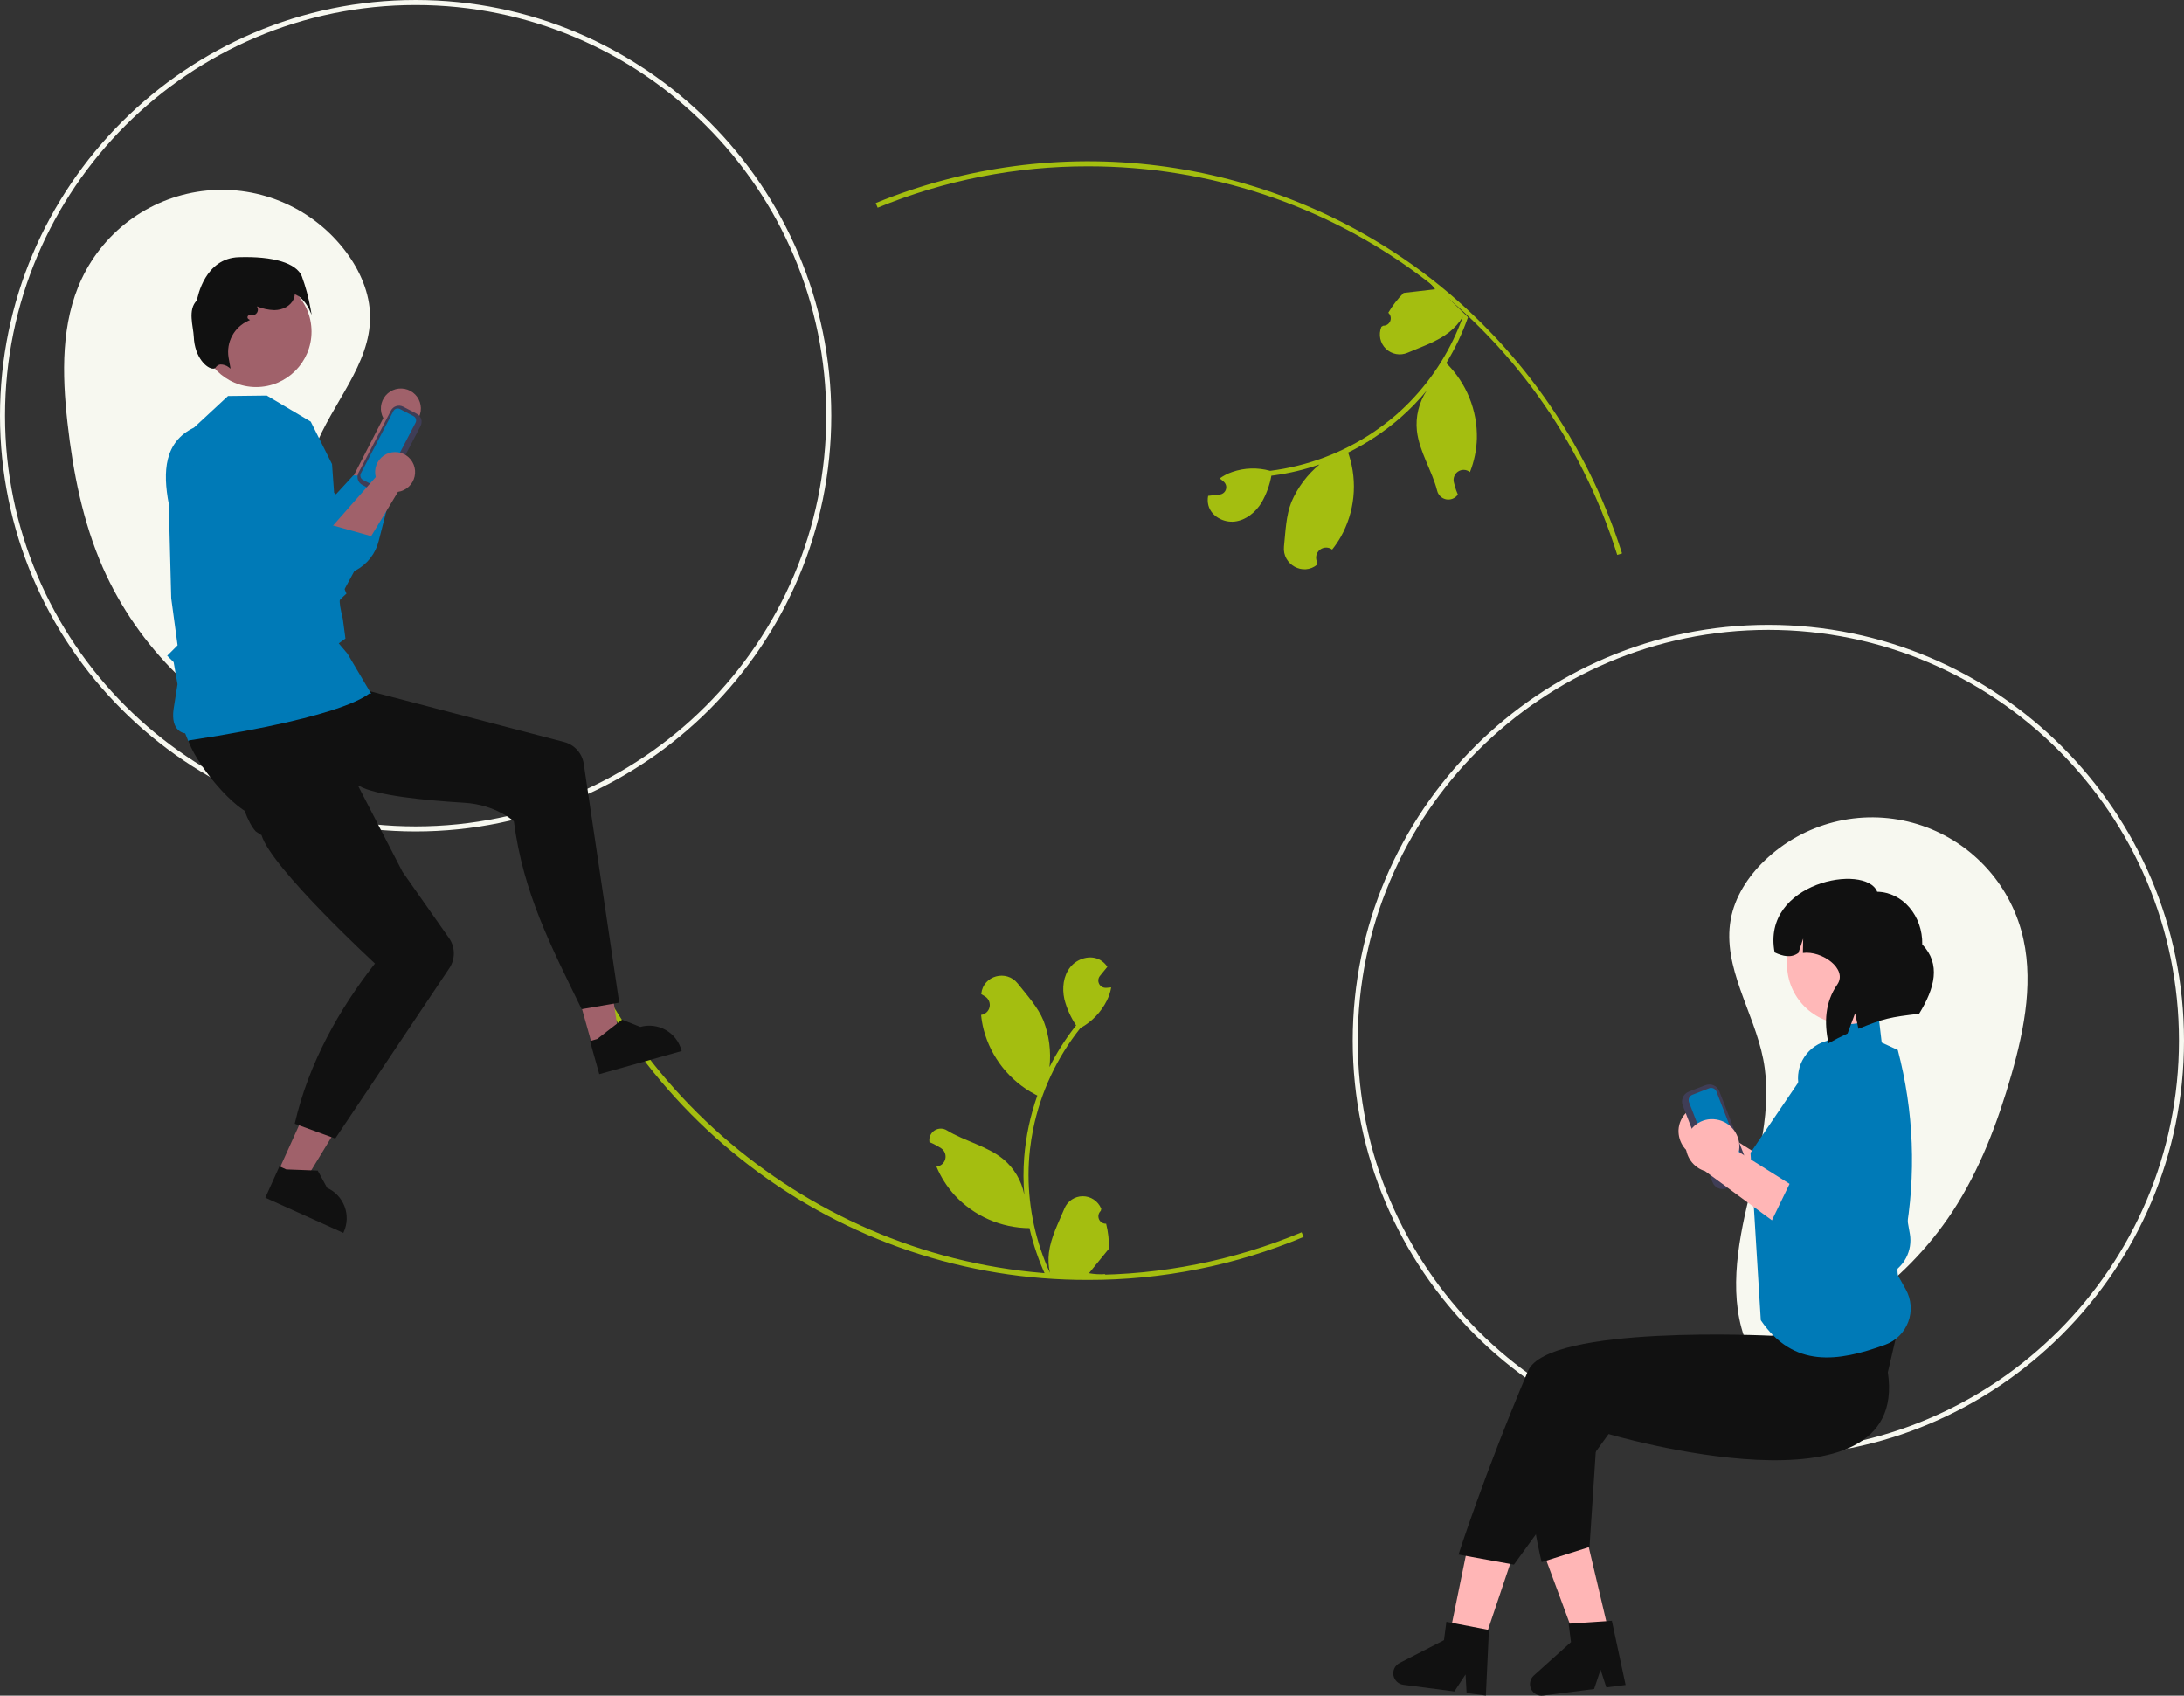<svg width="867" height="673" viewBox="0 0 867 673" fill="none" xmlns="http://www.w3.org/2000/svg">
<rect x="0" y="0" width="867" height="673" fill="#333333" stroke="none"/>
<g clip-path="url(#clip0_3_2)">
<path d="M113.109 296.153C80.836 282.597 54.964 257.218 40.791 225.211C32.861 207.08 28.99 187.418 26.786 167.752C24.623 148.458 24.181 128.105 32.485 110.555C37.031 100.946 43.99 92.679 52.681 86.559C61.373 80.439 71.502 76.675 82.081 75.634C92.66 74.593 103.329 76.31 113.047 80.618C122.765 84.926 131.201 91.679 137.534 100.217C142.984 107.566 146.816 116.385 146.914 125.534C147.119 144.725 131.688 160.126 124.918 178.084C117.922 196.642 120.444 217.205 121.633 237.002C122.822 256.799 122.069 278.262 110.056 294.043" fill="#F7F8F0"/>
<path d="M691.926 538.818C726.008 530.835 755.749 510.126 775.062 480.931C785.905 464.377 793.002 445.636 798.455 426.613C803.806 407.95 807.636 387.956 802.375 369.267C799.495 359.034 794.013 349.722 786.464 342.238C778.915 334.754 769.556 329.353 759.298 326.562C749.041 323.771 738.235 323.685 727.935 326.312C717.634 328.939 708.19 334.19 700.523 341.553C693.923 347.89 688.674 355.946 687.051 364.95C683.648 383.838 696.295 401.597 699.974 420.433C703.776 439.898 697.861 459.752 693.386 479.074C688.912 498.395 686.075 519.683 695.287 537.246" fill="#F7F8F0"/>
<path d="M432 508.001C383.42 508.155 336.155 492.224 297.579 462.694C259.81 433.838 232.216 393.698 218.802 348.099L220.723 347.54C247.851 440.84 334.731 506.001 432 506.001C461.083 506.056 489.885 500.309 516.721 489.097L517.491 490.943C490.412 502.257 461.348 508.056 432 508.001Z" fill="#A4BE10"/>
<path d="M642.006 220.247C613.148 127.988 528.754 66.001 432 66.001C403.329 65.949 374.928 71.534 348.412 82.437L347.651 80.587C383.122 66.06 421.747 60.95 459.775 65.754C497.804 70.558 533.945 85.111 564.689 108.003C602.107 136.034 629.81 175.076 643.915 219.65L642.006 220.247Z" fill="#A4BE10"/>
<path d="M702 578.001C611.019 578.001 537 503.983 537 413.001C537 322.02 611.019 248.001 702 248.001C792.981 248.001 867 322.02 867 413.001C867 503.983 792.981 578.001 702 578.001ZM702 250.001C612.122 250.001 539 323.123 539 413.001C539 502.88 612.122 576.001 702 576.001C791.878 576.001 865 502.88 865 413.001C865 323.123 791.878 250.001 702 250.001Z" fill="#F7F8F0"/>
<path d="M165 330.001C74.019 330.001 0 255.983 0 165.001C0 74.02 74.019 0.001 165 0.001C255.981 0.001 330 74.02 330 165.001C330 255.983 255.981 330.001 165 330.001ZM165 2.001C75.122 2.001 2 75.123 2 165.001C2 254.88 75.122 328.001 165 328.001C254.878 328.001 328 254.88 328 165.001C328 75.123 254.878 2.001 165 2.001Z" fill="#F7F8F0"/>
<path d="M152.171 165.929L137.6 194.227L151.987 202.475C151.987 202.475 161.857 170.688 162.147 169.482C163.635 168.873 164.904 167.828 165.785 166.483C166.666 165.138 167.118 163.558 167.081 161.95C167.044 160.343 166.52 158.785 165.578 157.482C164.637 156.179 163.322 155.192 161.807 154.653C160.293 154.114 158.65 154.047 157.097 154.461C155.543 154.876 154.153 155.752 153.108 156.974C152.064 158.196 151.415 159.707 151.247 161.306C151.08 162.905 151.402 164.517 152.171 165.929Z" fill="#A0616A"/>
<path d="M77.395 169.778C83.895 193.858 107.257 209.153 126.656 227.489C129.045 228.327 131.582 228.658 134.106 228.459C136.63 228.261 139.085 227.538 141.313 226.337C143.542 225.136 145.495 223.484 147.049 221.485C148.602 219.486 149.722 217.185 150.335 214.728L156.874 189.14L140.255 188.696L133.378 196.171L111.125 180.313L77.395 169.778Z" fill="#007AB7"/>
<path d="M677.47 438.639C680.292 438.824 682.93 440.102 684.823 442.202C686.717 444.302 687.716 447.058 687.609 449.884C687.578 450.458 687.499 451.028 687.374 451.589L719.416 471.775L701.701 479.61L673.99 459.24C671.704 458.541 669.713 457.105 668.328 455.156C666.944 453.208 666.243 450.855 666.336 448.466C666.402 447.107 666.735 445.775 667.316 444.545C667.897 443.314 668.715 442.211 669.722 441.297C670.73 440.382 671.907 439.676 673.188 439.217C674.469 438.758 675.827 438.555 677.186 438.621C677.281 438.626 677.375 438.632 677.47 438.639Z" fill="#FFB6B6"/>
<path d="M708.368 462.6L700.427 478.985L731.825 499.19C734.059 500.64 736.627 501.495 739.285 501.673C741.942 501.851 744.601 501.347 747.009 500.207C749.936 498.806 752.328 496.492 753.825 493.613C755.322 490.734 755.843 487.446 755.309 484.245L745.121 426.081C744.437 422.01 742.219 418.357 738.924 415.872C735.628 413.387 731.506 412.259 727.405 412.72C723.37 413.161 719.676 415.187 717.135 418.352C714.594 421.517 713.414 425.561 713.855 429.596C713.873 429.754 713.892 429.911 713.914 430.068C713.992 430.627 714.099 431.182 714.235 431.729L725.358 473.094L708.368 462.6Z" fill="#007AB7"/>
<path d="M679.831 469.243L668.007 438.734C667.604 437.69 667.631 436.528 668.083 435.504C668.535 434.48 669.375 433.677 670.419 433.271L677.068 430.694C678.112 430.291 679.274 430.318 680.298 430.77C681.322 431.222 682.125 432.062 682.531 433.105L694.355 463.615C694.758 464.659 694.731 465.821 694.279 466.845C693.827 467.869 692.987 468.672 691.943 469.077L685.294 471.655C684.25 472.058 683.088 472.031 682.064 471.579C681.04 471.126 680.237 470.287 679.831 469.243Z" fill="#3F3D56"/>
<path d="M671.8 434.526C671.238 434.744 670.785 435.177 670.541 435.729C670.298 436.281 670.283 436.907 670.5 437.47L682.324 467.979C682.543 468.541 682.976 468.994 683.528 469.237C684.08 469.481 684.705 469.496 685.268 469.278L691.918 466.701C692.48 466.483 692.932 466.05 693.176 465.498C693.42 464.946 693.434 464.32 693.217 463.757L681.393 433.248C681.174 432.686 680.742 432.233 680.19 431.99C679.638 431.746 679.012 431.731 678.449 431.949L671.8 434.526Z" fill="#007AB7"/>
<path d="M706.136 532.904H751.04V488.001H706.136V532.904Z" fill="#FFB8B8"/>
<path d="M599.649 620.244L582.5 614.474L572.95 661.154L584.57 665.063L599.649 620.244Z" fill="#FFB6B6"/>
<path d="M630.062 611.363L612.454 615.527L629.013 660.203L640.944 657.381L630.062 611.363Z" fill="#FFB6B6"/>
<path d="M749.429 544.635C758.429 604.635 638.578 569.162 638.578 569.162L601 621.001L579 617.001C579 617.001 588.899 585.881 606.578 544.162C614.429 525.635 703.578 530.162 703.578 530.162L705.429 515.635L756.429 514.635L749.429 544.635Z" fill="#111111"/>
<path d="M634.795 556.29L602.154 557.041C607.387 602.047 612 620.001 612 620.001L631 614.001L634.795 556.29Z" fill="#111111"/>
<path d="M723.777 415.033L732.815 403.415L745.708 402.856L746.995 413.783L753.383 416.729C759.762 440.962 760.747 466.3 756.269 490.955C755.413 491.761 754.787 492.781 754.457 493.91C754.126 495.038 754.103 496.235 754.389 497.375L754.803 499.026L754.765 499.087C753.405 501.232 752.944 503.825 753.481 506.307L756.531 511.728C757.626 513.678 758.283 515.842 758.457 518.071C758.63 520.3 758.316 522.541 757.536 524.636C756.757 526.731 755.53 528.632 753.941 530.205C752.352 531.778 750.44 532.987 748.337 533.746C729.584 540.543 712.005 543.075 699 524.001L694.911 457.531L723.777 415.033Z" fill="#007AB7"/>
<path d="M733.245 406.5C746.41 406.5 757.083 395.828 757.083 382.663C757.083 369.497 746.41 358.825 733.245 358.825C720.08 358.825 709.407 369.497 709.407 382.663C709.407 395.828 720.08 406.5 733.245 406.5Z" fill="#FFB8B8"/>
<path d="M745.212 353.927C755.305 354.12 763.311 363.483 763.092 374.838C770.562 382.631 768.092 392.168 761.851 402.366C750.434 403.691 747.769 404.243 737.757 408.326L736.438 402.162L733.448 410.19C730.904 411.363 728.378 412.65 725.872 414.052C724.072 405.792 724.518 397.762 729.358 390.769C733.659 384.555 723.194 377.179 715.71 378.222L715.82 372.515L713.94 378.188C711.023 380.331 707.795 379.555 704.486 378.006C699.12 350.117 740.666 342.49 745.212 353.927Z" fill="#111111"/>
<path d="M589.852 672.958L582.212 671.96L581.79 664.569L577.355 671.326L557.091 668.679C556.119 668.552 555.214 668.118 554.507 667.44C553.8 666.763 553.328 665.876 553.16 664.911C552.992 663.946 553.137 662.953 553.573 662.076C554.01 661.199 554.716 660.485 555.587 660.037L573.229 650.975L574.182 643.682L591.07 646.922L589.852 672.958Z" fill="#111111"/>
<path d="M645.328 668.751L637.686 669.734L635.394 662.695L632.828 670.359L612.559 672.968C611.587 673.093 610.601 672.904 609.745 672.429C608.888 671.954 608.205 671.218 607.797 670.327C607.388 669.437 607.275 668.439 607.474 667.48C607.673 666.521 608.173 665.65 608.901 664.995L623.649 651.733L622.71 644.439L639.866 643.264L645.328 668.751Z" fill="#111111"/>
<path d="M680.345 444.216C683.166 444.401 685.805 445.679 687.698 447.779C689.591 449.879 690.591 452.635 690.483 455.461C690.452 456.035 690.374 456.605 690.249 457.166L722.29 477.352L704.576 485.187L676.865 464.817C674.578 464.118 672.587 462.682 671.203 460.733C669.818 458.784 669.118 456.432 669.211 454.043C669.277 452.684 669.61 451.352 670.191 450.122C670.772 448.891 671.589 447.788 672.597 446.874C673.604 445.959 674.782 445.253 676.063 444.794C677.343 444.335 678.702 444.132 680.061 444.198C680.155 444.203 680.25 444.209 680.345 444.216Z" fill="#FFB6B6"/>
<path d="M711.243 468.178L703.302 484.562L734.7 504.767C736.934 506.217 739.502 507.072 742.159 507.25C744.817 507.428 747.476 506.924 749.883 505.784C752.81 504.383 755.203 502.069 756.7 499.19C758.197 496.311 758.717 493.023 758.183 489.822L747.995 431.658C747.311 427.587 745.093 423.934 741.798 421.449C738.503 418.964 734.381 417.836 730.279 418.297C728.281 418.515 726.346 419.125 724.584 420.091C722.822 421.058 721.267 422.362 720.009 423.929C718.751 425.496 717.814 427.295 717.251 429.225C716.689 431.154 716.511 433.175 716.73 435.173C716.747 435.331 716.767 435.488 716.789 435.645C716.866 436.204 716.973 436.759 717.11 437.306L728.232 478.671L711.243 468.178Z" fill="#007AB7"/>
<path d="M110.415 465.017L120.487 469.56L142.805 432.874L127.94 426.168L110.415 465.017Z" fill="#A0616A"/>
<path d="M105.32 475.363L136.292 489.335L136.468 488.944C137.911 485.747 138.024 482.108 136.783 478.827C135.542 475.546 133.049 472.893 129.852 471.45L126.131 464.606L113.639 464.136L110.935 462.916L105.32 475.363Z" fill="#111111"/>
<path d="M235.159 415.126L245.796 412.14L239.34 369.686L223.639 374.094L235.159 415.126Z" fill="#A0616A"/>
<path d="M237.899 426.329L270.612 417.145L270.496 416.732C269.548 413.355 267.298 410.493 264.239 408.775C261.181 407.058 257.566 406.625 254.189 407.573L246.941 404.717L237.064 412.381L234.209 413.182L237.899 426.329Z" fill="#111111"/>
<path d="M74.158 291.077C74.43 298.947 91.168 320.181 99.971 323.225C101.467 323.743 102.342 324.028 102.342 324.028L105.406 323.102L142.508 311.876C149.005 315.698 168.386 317.641 184.288 318.613C196.945 319.384 204 326.001 204 326.001C207.734 354.399 218.499 375.102 230.913 400.546L245.811 397.955L231.736 303.177C231.432 301.131 230.534 299.218 229.152 297.678C227.77 296.138 225.967 295.037 223.965 294.514L122.72 268.031C122.72 268.031 117.136 267.02 105.36 272.701C85.973 282.054 73.964 285.351 74.158 291.077Z" fill="#111111"/>
<path d="M93.504 289.555C90.109 296.66 95.141 323.225 101.541 329.992L103.239 331.148L103.814 331.447C107.653 344.433 148.851 382.414 148.851 382.414C134.935 400.142 122.534 421.769 117 446.001L133.091 451.881L178.385 384.262C179.572 382.491 180.194 380.403 180.171 378.271C180.148 376.14 179.48 374.065 178.255 372.32L159.776 345.999L129.667 287.676C108.152 287.012 95.978 284.387 93.504 289.555Z" fill="#111111"/>
<path d="M74.764 294.171C74.714 294.171 73.535 291.084 73.511 291.077C73.11 290.965 67.681 290.43 68.902 281.442L70.464 271.55L68.939 262.816L66.374 260.251L70.496 256.129L67.97 237.433L67 200.001C64.566 187.143 65.201 175.383 76.994 169.72L90.514 157.18L105.898 156.994L123.351 167.341L131.808 184.199L135.088 229.887L137.537 235.602L137.327 235.791C137.311 235.806 135.679 237.281 134.946 238.093C134.591 238.597 135.257 242.362 136.08 245.559L137.134 253.451L134.476 255.351L137.932 259.433L147.354 275.357L146.789 275.217C146.153 275.059 140.228 283.952 75.199 293.842C74.899 293.887 74.889 294.171 74.764 294.171Z" fill="#007AB7"/>
<path d="M149.227 195.293L143.843 192.484C142.999 192.042 142.364 191.283 142.078 190.374C141.792 189.465 141.879 188.479 142.319 187.633L155.208 162.933C155.65 162.088 156.409 161.453 157.318 161.168C158.227 160.882 159.213 160.968 160.059 161.409L165.442 164.218C166.287 164.66 166.921 165.418 167.207 166.328C167.493 167.237 167.406 168.223 166.966 169.068L154.077 193.769C153.635 194.614 152.877 195.248 151.967 195.534C151.058 195.82 150.072 195.733 149.227 195.293Z" fill="#3F3D56"/>
<path d="M158.771 162.34C158.316 162.103 157.784 162.056 157.294 162.21C156.804 162.364 156.395 162.706 156.157 163.161L143.268 187.862C143.031 188.317 142.985 188.849 143.139 189.339C143.293 189.829 143.635 190.238 144.09 190.476L149.473 193.285C149.929 193.522 150.46 193.569 150.95 193.415C151.44 193.261 151.849 192.919 152.087 192.463L164.976 167.763C165.213 167.307 165.26 166.776 165.106 166.286C164.952 165.796 164.61 165.387 164.155 165.149L158.771 162.34Z" fill="#007AB7"/>
<path d="M101.672 153.622C113.82 153.622 123.668 143.774 123.668 131.626C123.668 119.478 113.82 109.631 101.672 109.631C89.524 109.631 79.677 119.478 79.677 131.626C79.677 143.774 89.524 153.622 101.672 153.622Z" fill="#A0616A"/>
<path d="M90.854 145.793C89.89 145.026 88.687 144.622 87.455 144.652C87.073 144.715 86.708 144.858 86.386 145.072C86.063 145.286 85.79 145.567 85.584 145.895C85.469 146.039 85.32 146.152 85.151 146.224C84.981 146.296 84.797 146.325 84.614 146.307C82.266 146.393 77.264 142.039 76.922 133.638C76.759 129.645 74.37 122.889 78.173 119.23C78.428 117.753 81.398 102.491 94.784 102.07C108.488 101.634 117.611 104.387 119.803 109.61C121.325 113.757 122.482 118.029 123.261 122.377L123.72 124.962L122.646 122.566C122.626 122.521 120.668 118.231 117.036 116.8C116.977 117.498 116.799 118.181 116.511 118.82C115.326 121.388 112.339 123.064 108.9 123.09C106.524 123.016 104.182 122.513 101.986 121.603C102.234 121.962 102.374 122.385 102.388 122.821C102.401 123.257 102.289 123.688 102.063 124.062C101.837 124.436 101.508 124.736 101.116 124.927C100.723 125.118 100.284 125.192 99.85 125.139L99.215 125.06C99.014 125.035 98.812 125.08 98.642 125.189C98.472 125.298 98.345 125.463 98.284 125.655C98.223 125.848 98.231 126.056 98.307 126.243C98.383 126.43 98.522 126.584 98.7 126.679L99.26 126.978L98.581 127.307C95.846 128.527 93.593 130.619 92.173 133.255C90.754 135.892 90.248 138.924 90.735 141.878L91.527 146.334L90.854 145.793Z" fill="#111111"/>
<path d="M439.11 485.68C438.508 485.708 437.913 485.55 437.404 485.228C436.895 484.906 436.498 484.435 436.266 483.879C436.033 483.324 435.977 482.71 436.106 482.122C436.234 481.533 436.539 480.999 436.982 480.59L437.183 479.79C437.156 479.726 437.13 479.662 437.103 479.598C436.497 478.167 435.481 476.946 434.184 476.09C432.887 475.234 431.365 474.78 429.811 474.786C428.257 474.792 426.739 475.257 425.448 476.123C424.157 476.988 423.15 478.216 422.555 479.652C420.176 485.383 417.146 491.123 416.401 497.182C416.072 499.86 416.211 502.575 416.81 505.206C411.222 493.016 408.32 479.766 408.301 466.356C408.3 462.99 408.487 459.628 408.861 456.284C409.17 453.542 409.599 450.82 410.148 448.117C413.144 433.453 419.575 419.709 428.913 408.013C433.433 405.547 437.088 401.754 439.387 397.147C440.219 395.49 440.808 393.722 441.134 391.897C440.624 391.964 440.105 392.006 439.596 392.04C439.437 392.048 439.27 392.056 439.111 392.065L439.051 392.067C438.491 392.092 437.935 391.955 437.451 391.672C436.967 391.388 436.575 390.971 436.322 390.47C436.07 389.969 435.967 389.406 436.028 388.849C436.088 388.291 436.308 387.762 436.661 387.327C436.881 387.056 437.102 386.785 437.322 386.515C437.656 386.097 437.999 385.687 438.333 385.269C438.372 385.229 438.408 385.188 438.442 385.144C438.827 384.667 439.211 384.199 439.596 383.723C438.894 382.633 437.95 381.721 436.837 381.056C432.984 378.8 427.668 380.363 424.884 383.848C422.093 387.334 421.566 392.223 422.536 396.578C423.489 400.284 425.066 403.8 427.2 406.976C426.991 407.244 426.774 407.503 426.565 407.77C422.745 412.682 419.415 417.957 416.624 423.518C417.303 417.288 416.493 410.985 414.261 405.129C411.998 399.671 407.758 395.075 404.024 390.357C399.538 384.689 390.34 387.163 389.55 394.347C389.543 394.416 389.535 394.486 389.528 394.555C390.082 394.868 390.625 395.2 391.157 395.552C391.824 395.998 392.341 396.635 392.64 397.38C392.939 398.124 393.006 398.942 392.833 399.726C392.659 400.509 392.253 401.222 391.667 401.771C391.082 402.32 390.344 402.679 389.55 402.801L389.469 402.814C389.667 404.813 390.016 406.794 390.514 408.74C391.957 414.173 394.507 419.249 398.003 423.65C401.5 428.052 405.868 431.683 410.834 434.317C411.16 434.484 411.477 434.651 411.803 434.81C408.999 442.757 407.24 451.034 406.571 459.435C406.192 464.391 406.214 469.369 406.638 474.321L406.613 474.146C405.543 468.639 402.605 463.67 398.296 460.078C391.896 454.821 382.853 452.885 375.949 448.659C375.215 448.187 374.362 447.936 373.49 447.934C372.617 447.932 371.763 448.179 371.027 448.647C370.291 449.114 369.704 449.782 369.335 450.573C368.966 451.363 368.831 452.242 368.946 453.107C368.955 453.168 368.964 453.23 368.974 453.291C370.003 453.71 371.005 454.193 371.975 454.737C372.529 455.05 373.072 455.382 373.604 455.733C374.271 456.179 374.788 456.816 375.087 457.561C375.386 458.306 375.453 459.124 375.28 459.907C375.106 460.691 374.7 461.404 374.114 461.953C373.529 462.502 372.791 462.861 371.997 462.983L371.916 462.995C371.858 463.004 371.808 463.012 371.749 463.021C373.508 467.22 375.976 471.085 379.046 474.447C382.838 478.516 387.422 481.768 392.516 484.003C397.61 486.238 403.106 487.409 408.669 487.444H408.677C410.187 494.006 412.375 500.393 415.205 506.502H438.526C438.609 506.243 438.685 505.975 438.76 505.716C436.601 505.852 434.434 505.723 432.307 505.332C434.037 503.208 435.767 501.069 437.498 498.946C437.536 498.906 437.572 498.864 437.606 498.82C438.484 497.734 439.37 496.655 440.248 495.569L440.248 495.567C440.295 492.237 439.912 488.913 439.11 485.68Z" fill="#A4BE10"/>
<path d="M551.116 124.134C551.566 124.534 551.882 125.063 552.022 125.648C552.161 126.234 552.117 126.849 551.896 127.409C551.675 127.969 551.286 128.447 550.784 128.779C550.282 129.111 549.689 129.28 549.087 129.265L548.385 129.697C548.359 129.761 548.334 129.826 548.308 129.89C547.743 131.338 547.619 132.921 547.95 134.44C548.282 135.958 549.054 137.345 550.172 138.426C551.289 139.507 552.7 140.233 554.229 140.514C555.758 140.795 557.336 140.618 558.764 140.006C564.468 137.562 570.644 135.566 575.407 131.747C577.512 130.059 579.307 128.018 580.714 125.715C576.208 138.346 569.038 149.86 559.692 159.476C557.344 161.887 554.863 164.165 552.26 166.298C550.125 168.046 547.918 169.696 545.639 171.248C533.259 179.659 519.06 185.013 504.209 186.871C499.251 185.482 493.986 185.647 489.125 187.343C487.373 187.948 485.717 188.803 484.21 189.882C484.622 190.19 485.022 190.522 485.411 190.854C485.53 190.959 485.656 191.07 485.775 191.174L485.82 191.214C486.239 191.587 486.541 192.074 486.69 192.614C486.839 193.155 486.828 193.728 486.659 194.263C486.491 194.797 486.171 195.272 485.739 195.63C485.306 195.987 484.78 196.212 484.223 196.277C483.876 196.317 483.529 196.358 483.182 196.398C482.651 196.463 482.12 196.518 481.589 196.584C481.534 196.585 481.478 196.59 481.424 196.598C480.816 196.67 480.214 196.737 479.606 196.81C479.348 198.08 479.387 199.392 479.72 200.645C480.904 204.95 485.802 207.541 490.228 206.988C494.66 206.441 498.45 203.306 500.796 199.511C502.699 196.192 504.024 192.573 504.713 188.809C505.049 188.764 505.386 188.73 505.722 188.684C511.886 187.832 517.952 186.379 523.832 184.344C518.997 188.332 515.179 193.411 512.69 199.163C510.501 204.651 510.329 210.902 509.71 216.887C508.967 224.076 517.28 228.725 522.86 224.132C522.914 224.087 522.968 224.043 523.022 223.998C522.843 223.387 522.686 222.77 522.551 222.147C522.384 221.362 522.458 220.545 522.764 219.803C523.07 219.061 523.592 218.428 524.264 217.988C524.935 217.548 525.724 217.321 526.526 217.337C527.328 217.353 528.107 217.611 528.761 218.077L528.828 218.125C530.082 216.555 531.214 214.893 532.216 213.151C534.975 208.254 536.692 202.839 537.26 197.247C537.828 191.654 537.234 186.005 535.516 180.652C535.399 180.305 535.289 179.964 535.166 179.622C542.721 175.889 549.758 171.189 556.1 165.64C559.83 162.356 563.289 158.775 566.442 154.933L566.338 155.076C563.261 159.766 561.896 165.375 562.475 170.955C563.389 179.187 568.513 186.885 570.508 194.73C570.705 195.58 571.141 196.356 571.764 196.966C572.387 197.576 573.171 197.995 574.025 198.174C574.878 198.353 575.765 198.284 576.58 197.976C577.396 197.667 578.107 197.132 578.628 196.433C578.664 196.382 578.7 196.332 578.736 196.281C578.292 195.262 577.911 194.217 577.597 193.151C577.418 192.54 577.261 191.923 577.126 191.301C576.959 190.516 577.033 189.698 577.339 188.956C577.645 188.214 578.167 187.582 578.839 187.142C579.51 186.702 580.298 186.475 581.101 186.49C581.903 186.506 582.682 186.764 583.336 187.23L583.403 187.278C583.45 187.313 583.492 187.342 583.54 187.377C585.211 183.142 586.141 178.651 586.289 174.101C586.414 168.54 585.401 163.012 583.313 157.856C581.225 152.7 578.106 148.025 574.147 144.117L574.141 144.111C577.64 138.359 580.531 132.258 582.768 125.907L566.067 109.631C565.827 109.758 565.586 109.897 565.351 110.03C566.992 111.439 568.454 113.044 569.704 114.809C566.983 115.122 564.251 115.447 561.53 115.759C561.474 115.761 561.419 115.765 561.364 115.773C559.977 115.939 558.59 116.093 557.203 116.258L557.202 116.259C554.844 118.611 552.798 121.259 551.116 124.134Z" fill="#A4BE10"/>
<path d="M149.163 189.345L128.134 213.237L140.076 224.743C140.076 224.743 157.397 196.321 157.973 195.222C159.564 194.995 161.049 194.29 162.231 193.201C163.414 192.111 164.237 190.689 164.593 189.121C164.949 187.553 164.821 185.914 164.226 184.421C163.63 182.928 162.595 181.65 161.258 180.758C159.92 179.866 158.344 179.401 156.736 179.424C155.129 179.447 153.566 179.958 152.255 180.889C150.944 181.819 149.947 183.126 149.395 184.636C148.843 186.146 148.762 187.788 149.163 189.345Z" fill="#A0616A"/>
<path d="M75.705 174.849C76.138 199.787 95.067 220.315 109.411 242.827C111.523 244.223 113.904 245.162 116.4 245.585C118.896 246.008 121.452 245.905 123.907 245.284C126.361 244.662 128.658 243.536 130.652 241.976C132.646 240.416 134.293 238.457 135.486 236.225L148.065 213.002L132.057 208.52L123.565 214.093L105.849 193.289L75.705 174.849Z" fill="#007AB7"/>
</g>
<defs>
<clipPath id="clip0_3_2">
<rect width="867" height="673.005" fill="white" transform="translate(0 0.001)"/>
</clipPath>
</defs>
</svg>
